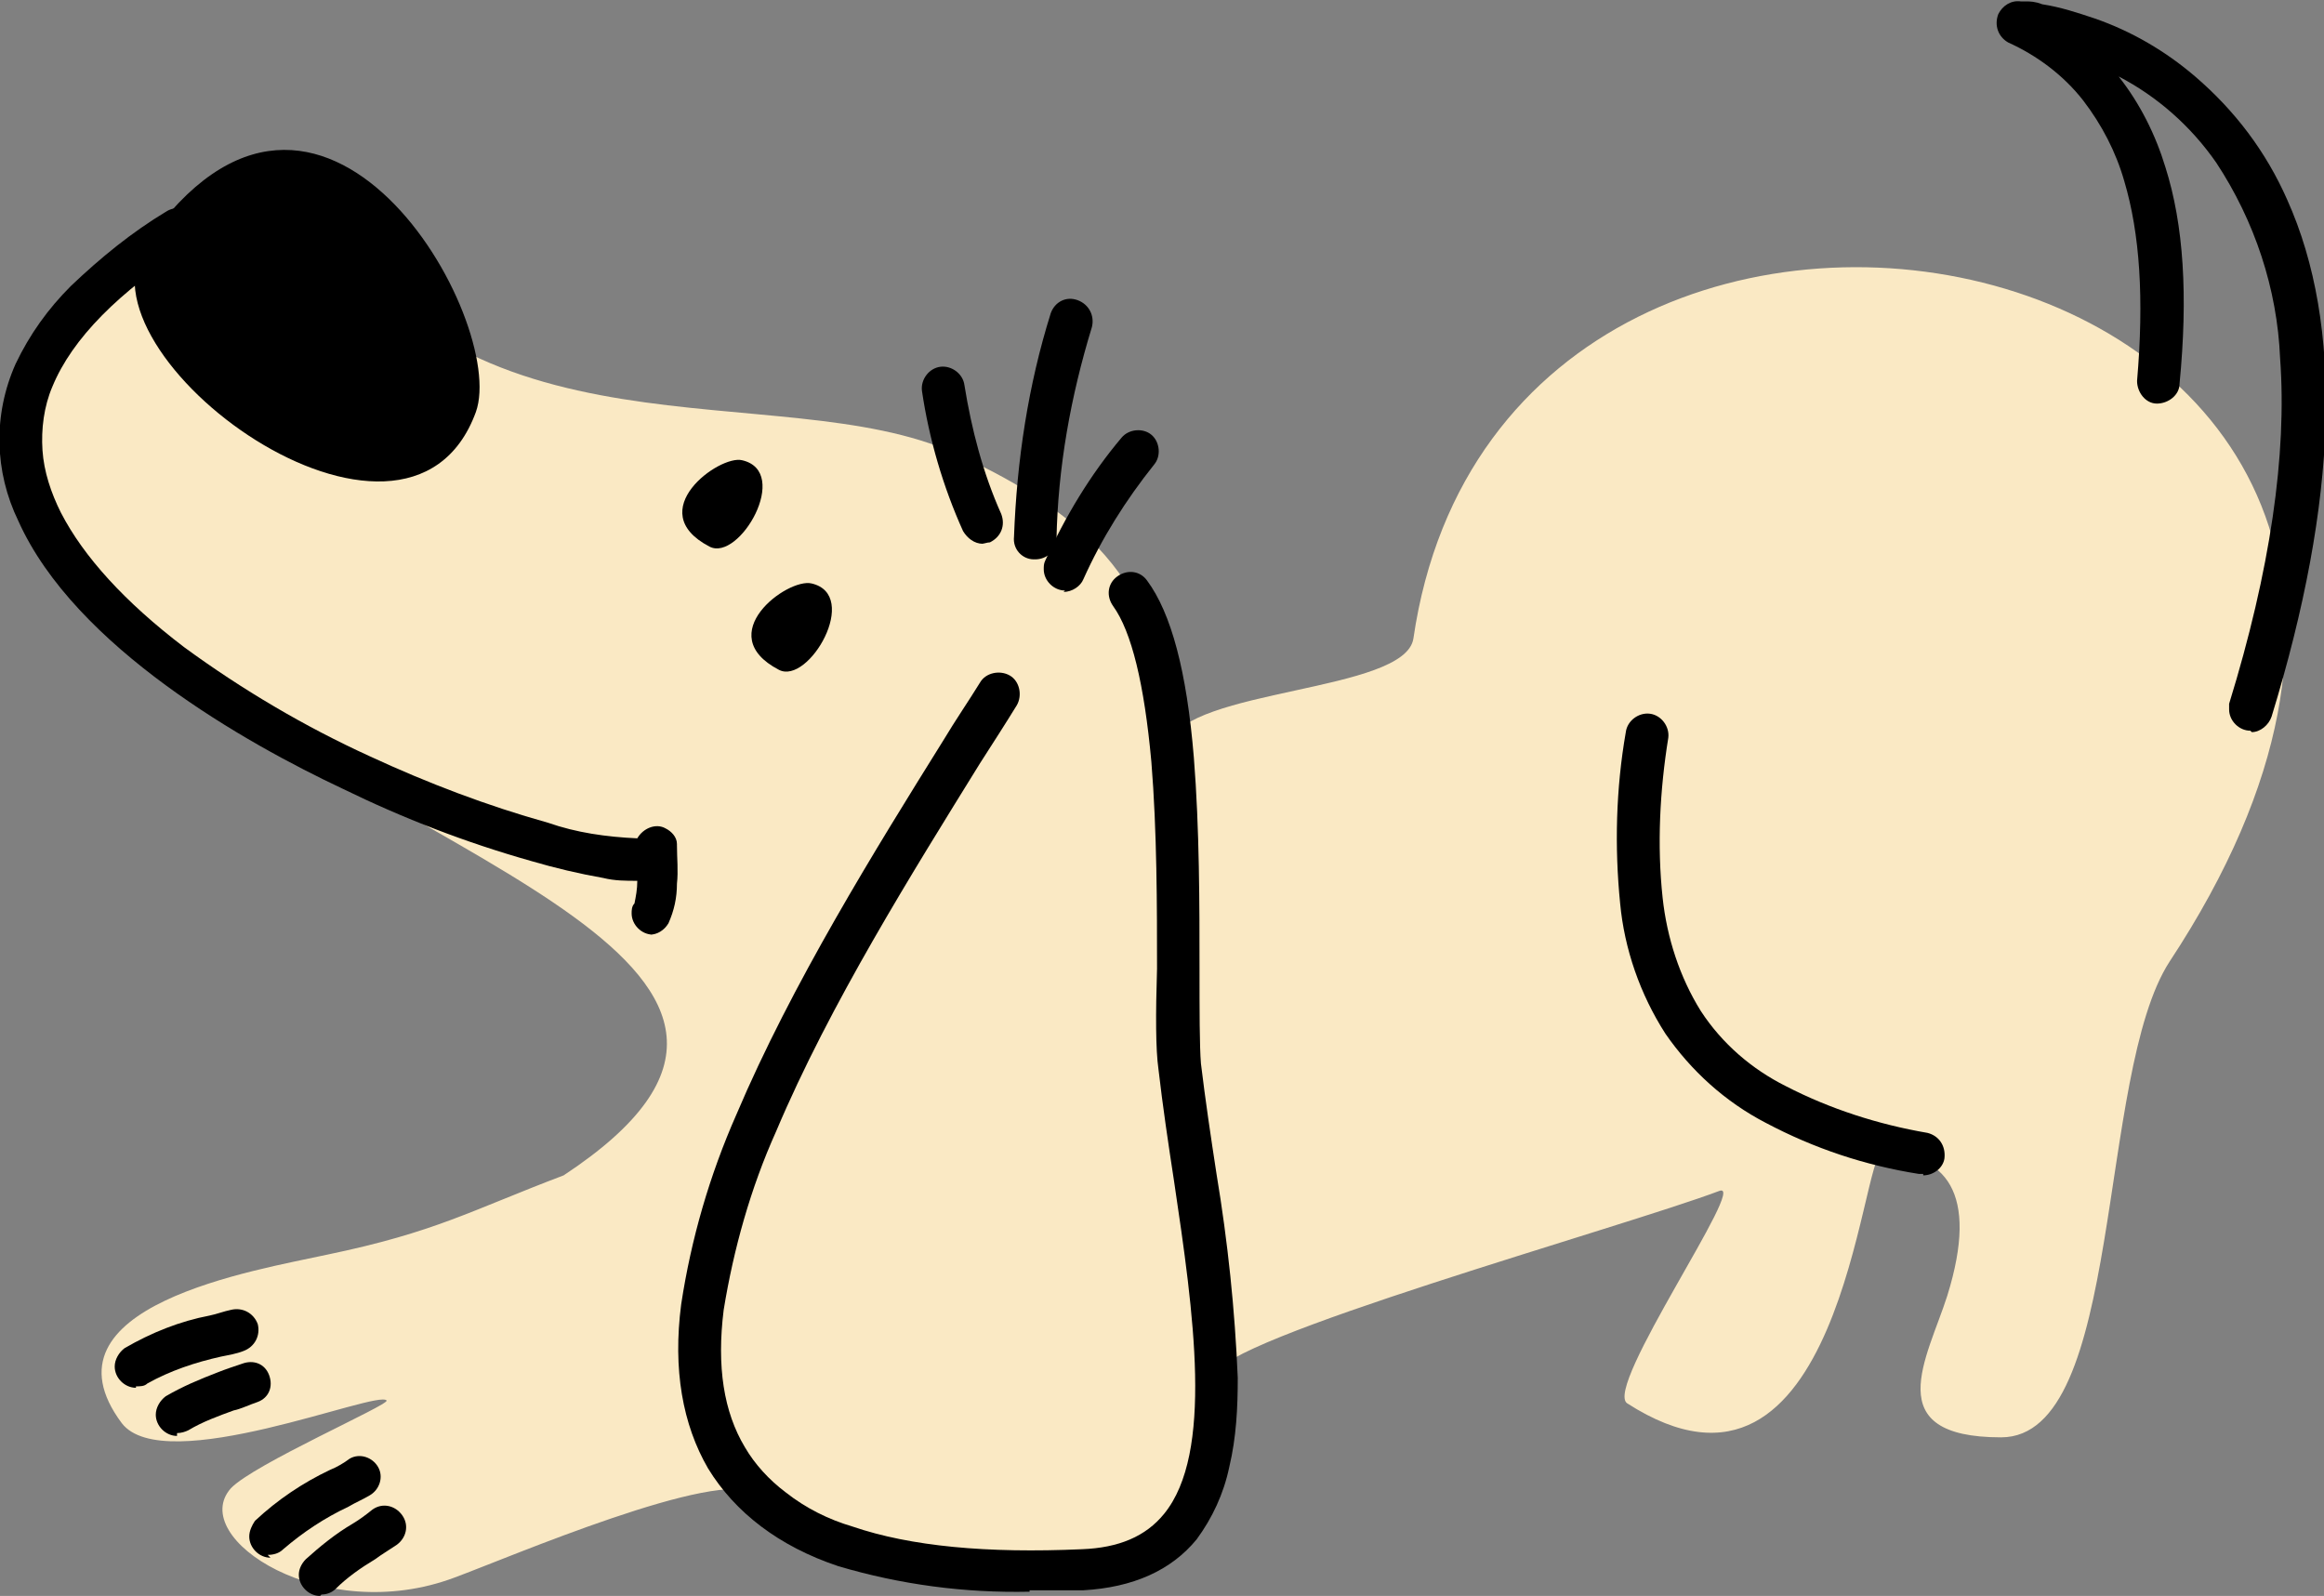 <svg xmlns="http://www.w3.org/2000/svg" viewBox="0 0 164.1 112.7"><rect x="0" y="0" width="164.1" height="112.7" fill="#808080" stroke="none"/><defs><style>      .cls-1 {        fill: #fae9c4;      }      .cls-1, .cls-2 {        fill-rule: evenodd;      }    </style></defs><g><g id="Layer_1"><g id="Layer_x5F_1"><path id="Path_3478" class="cls-1" d="M82.5,52.4c0-10.7-5.6-16.1-15.1-20.4-12.4-5.6-35,1.4-45.5-18-1.8-3.3-9.2.2-11.7,2.5-14.8,14-7.8,21.2,3.3,31,14.9,13.1,48.3,21,26.3,35.5-6.6,2.5-9,4-16.7,5.6-5,1.1-20.7,3.6-14.5,11.9,3,3.9,18.1-2.4,18.7-1.6.2.3-9.4,4.5-11,6.2-3.1,3.5,6.5,9.8,15.8,6.3,3.8-1.4,18.7-7.8,21.3-5.9,8.6,6.2,24.8,7.8,30.9.6,1.7-2,1.3-5.8,1.5-9,.2-2.5,28.7-10.4,35.6-13,2.1-.8-8.2,13.9-6.5,15,15.1,9.7,16.5-17.7,18-17.7,4.4.1,6.9,2.7,4.6,10.1-1.4,4.4-4.9,10,3.8,10s6.7-25.6,11.9-33.6C186.8,16.9,106.4-.2,99.8,45.1c-.6,3.8-15.9,3.5-17.3,7.4h0Z"></path><path id="Path_3479" d="M135.8,82.9c0,0-.2,0-.3,0-3.8-.6-7.4-1.8-10.8-3.6-2.9-1.5-5.3-3.7-7.1-6.3-1.8-2.8-2.9-6-3.2-9.2-.4-4-.3-8.1.4-12.1.1-.8.9-1.4,1.7-1.3.8.1,1.4.9,1.3,1.7-.6,3.7-.8,7.6-.4,11.3.3,2.8,1.2,5.6,2.7,8,1.5,2.3,3.6,4.1,6,5.3,3.1,1.6,6.5,2.7,10,3.3.8.2,1.3.9,1.2,1.8-.1.7-.8,1.2-1.5,1.2Z"></path><path id="Path_3480" class="cls-2" d="M10.3,17.2c-5.4,7.8,18.4,25.3,23.3,11.9,2.3-6.4-10.9-29.8-23.3-11.9Z"></path><path id="Path_3481" class="cls-2" d="M50.1,38.6c2.1,1.1,5.8-5.3,2.3-6.1-1.6-.4-7.1,3.6-2.3,6.1Z"></path><path id="Path_3482" class="cls-2" d="M55,47.3c2.1,1.1,5.8-5.3,2.3-6.1-1.7-.4-7.1,3.6-2.3,6.1Z"></path><path id="Path_3483" d="M69.4,38.4c-.6,0-1.1-.4-1.4-.9-1.4-3.1-2.4-6.5-2.9-9.9-.1-.8.5-1.6,1.3-1.7.8-.1,1.6.5,1.7,1.3.5,3.1,1.3,6.2,2.6,9.1.3.8,0,1.6-.8,2-.2,0-.4.1-.6.1h0Z"></path><path id="Path_3484" d="M73,39.5h0c-.8,0-1.5-.7-1.4-1.6h0c.2-5.4,1-10.7,2.6-15.8.3-.8,1.1-1.2,1.9-.9.8.3,1.2,1.1,1,1.9-1.5,4.9-2.4,9.9-2.5,15,0,.8-.7,1.4-1.5,1.4Z"></path><path id="Path_3485" d="M75.2,41.7c-.8,0-1.5-.7-1.5-1.5,0-.2,0-.4.1-.6,1.4-3.1,3.2-6.1,5.4-8.7.5-.6,1.5-.7,2.1-.2.6.5.7,1.5.2,2.1-2,2.5-3.7,5.2-5,8.1-.2.5-.8.9-1.4.9Z"></path><path id="Path_3486" d="M72.7,112.4c-4.6.1-9.1-.5-13.5-1.8-4.2-1.4-7.3-3.8-9.2-6.9-1.8-3.1-2.5-7-1.9-11.6.7-4.6,2-9.1,3.9-13.4,3.9-9.2,9.8-18.7,14.6-26.4.9-1.5,1.8-2.8,2.6-4.1.4-.7,1.4-.9,2.1-.5.7.4.9,1.4.5,2.1-.8,1.3-1.7,2.7-2.6,4.1-4.7,7.6-10.6,17-14.4,26-1.8,4-3,8.3-3.7,12.6-.5,4,0,7.2,1.5,9.7.7,1.2,1.7,2.3,2.9,3.2,1.4,1.1,3,1.9,4.7,2.4,4.1,1.4,9.5,1.9,16.2,1.6,2.6-.1,4.5-.9,5.8-2.5,3.5-4.3,2.1-14.1.7-23.5-.4-2.6-.8-5.3-1.1-7.9-.2-1.4-.2-3.9-.1-7.1,0-4.3,0-9.7-.4-14.6-.5-5.5-1.4-9.2-2.7-11-.5-.7-.4-1.6.3-2.1.7-.5,1.6-.4,2.1.3,1.7,2.3,2.8,6.4,3.3,12.5.4,5,.4,10.5.4,14.9,0,2.9,0,5.5.1,6.7.3,2.5.7,5.2,1.1,7.8.8,4.8,1.3,9.6,1.5,14.4,0,2.1-.1,4.2-.6,6.3-.4,1.9-1.2,3.6-2.3,5.1-1.8,2.2-4.5,3.4-8,3.6-1.3,0-2.6,0-3.8,0Z"></path><path id="Path_3487" d="M158.9,51.6c-.8,0-1.5-.7-1.5-1.5,0-.1,0-.3,0-.4,2.9-9.4,4.1-17.6,3.6-24.4-.2-4.9-1.8-9.7-4.5-13.8-1.8-2.6-4.2-4.7-6.9-6.1,1.5,1.9,2.6,4.1,3.3,6.4,1.3,4.1,1.6,9.1,1,15.3,0,.8-.8,1.4-1.6,1.4-.8,0-1.4-.8-1.4-1.6.5-5.8.2-10.4-.9-14.1-.6-2.1-1.6-4-2.9-5.7-1.4-1.8-3.3-3.2-5.3-4.1h0c-.7-.4-1-1.2-.7-2,.3-.6.9-1,1.6-.9,0,0,.2,0,.4,0,.2,0,.6,0,1.1.2,1.3.2,2.5.6,3.7,1,2.6.9,5,2.3,7.1,4.1,2.8,2.4,5,5.3,6.5,8.7,4,8.9,3.6,21.2-1.1,36.5-.2.6-.8,1.1-1.4,1.1Z"></path><path id="Path_3488" d="M12.5,101.4c-.8,0-1.5-.7-1.5-1.5,0-.5.3-1,.7-1.3,1.2-.7,2.4-1.2,3.7-1.7.5-.2,1.1-.4,1.7-.6.8-.3,1.6,0,1.9.8.3.8,0,1.6-.8,1.9-.6.2-1.2.5-1.7.6-1.1.4-2.2.8-3.2,1.4-.2.1-.5.2-.8.2Z"></path><path id="Path_3489" d="M9.6,98c-.8,0-1.5-.7-1.5-1.5,0-.5.3-1,.7-1.3,1.9-1.1,3.9-1.9,6-2.3.5-.1,1-.3,1.5-.4.8-.2,1.6.2,1.9,1,.2.8-.2,1.6-1,1.9-.5.2-1.1.3-1.6.4-1.8.4-3.6,1-5.2,1.9-.2.2-.5.2-.8.2Z"></path><path id="Path_3490" d="M22.6,112.7c-.8,0-1.5-.7-1.5-1.5,0-.4.2-.8.5-1.1,1-.9,2.1-1.8,3.3-2.5.5-.3.9-.6,1.4-1,.7-.5,1.6-.3,2.1.4.5.7.3,1.6-.4,2.1,0,0,0,0,0,0-.6.4-1.1.7-1.5,1-1,.6-2,1.3-2.8,2.1-.3.3-.7.4-1,.4Z"></path><path id="Path_3491" d="M19.1,110c-.8,0-1.5-.7-1.5-1.5,0-.4.2-.8.4-1.1,1.6-1.5,3.4-2.7,5.3-3.6.5-.2,1-.5,1.4-.8.7-.4,1.6-.1,2,.6.4.7.1,1.6-.6,2-.5.3-1,.5-1.5.8-1.7.8-3.2,1.8-4.6,3-.3.3-.7.4-1.1.4Z"></path><path id="Path_3492" d="M46.1,66c-.8,0-1.5-.7-1.5-1.5,0-.2,0-.5.2-.7.1-.5.2-1,.2-1.6-.8,0-1.6,0-2.4-.2-1.7-.3-3.4-.7-5.1-1.2-4.6-1.3-9-3-13.3-5.1-6.8-3.2-18.9-10-22.9-18.9-1.7-3.5-1.8-7.5-.2-11.1,1-2.1,2.3-3.9,3.9-5.5,2.1-2,4.3-3.8,6.8-5.3.7-.4,1.6-.2,2.1.5.4.7.2,1.6-.5,2-5,3.2-8.3,6.5-9.7,9.9-.6,1.4-.8,3-.7,4.5.1,1.5.6,3,1.3,4.4,1.6,3.1,4.5,6.3,8.7,9.5,4.1,3,8.5,5.6,13.1,7.7,4.1,1.9,8.3,3.5,12.6,4.7,2,.7,4.1,1,6.3,1.1.4-.7,1.3-1.1,2-.7.4.2.8.6.8,1.1,0,0,0,0,0,.1,0,.9.1,1.8,0,2.7,0,1-.2,1.9-.6,2.8-.3.5-.8.8-1.3.8Z"></path></g></g></g></svg>